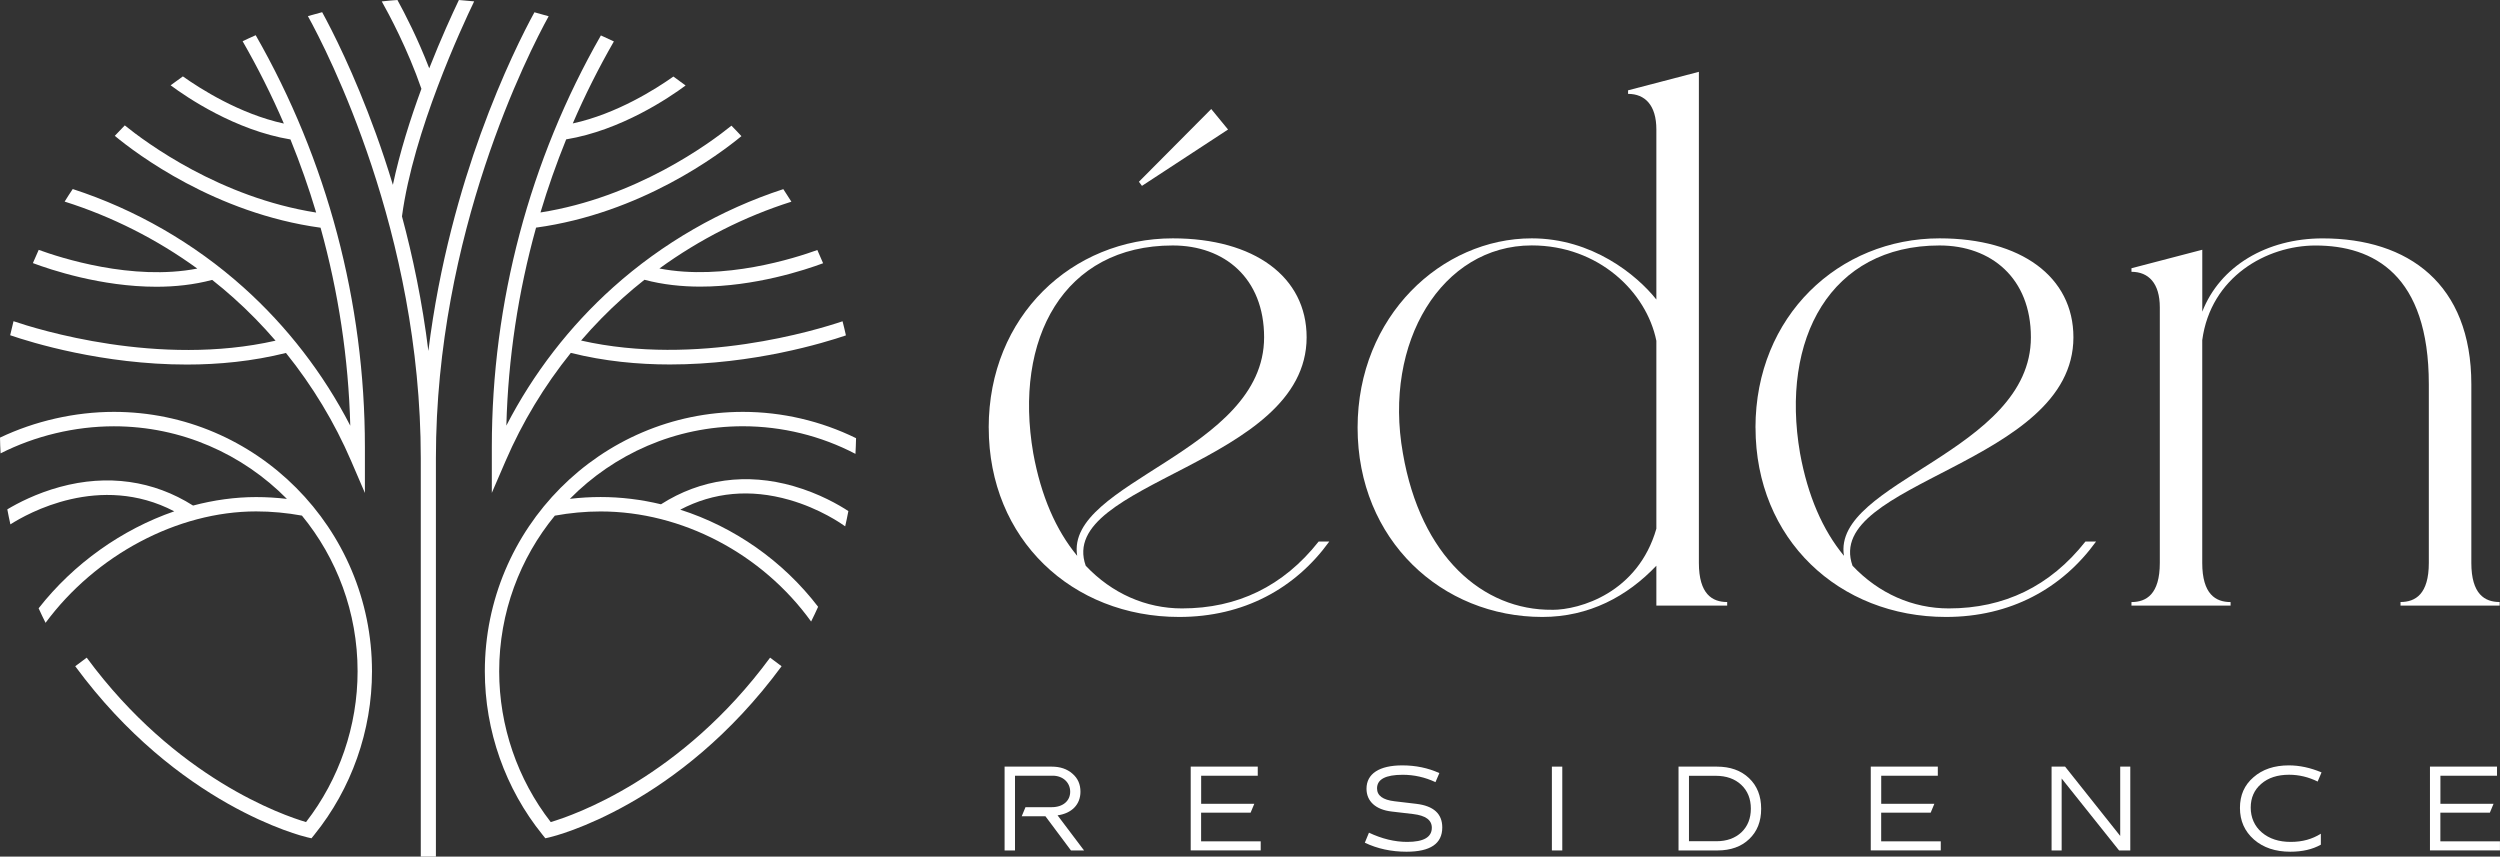 <svg width="251" height="86" viewBox="0 0 251 86" fill="none" xmlns="http://www.w3.org/2000/svg">
<rect x="0" y="0" width="251" height="86" fill="#333333" stroke="none"/>
<g clip-path="url(#clip0_2606_542)">
<path d="M99.265 42.936C99.265 31.718 107.652 23.93 117.749 23.93C125.922 23.93 131.185 27.79 131.185 33.864C131.185 46.654 106.019 48.368 109.006 56.799C111.638 59.586 115.049 61.085 118.675 61.085C124.221 61.085 128.841 58.871 132.394 54.369H133.461C130.05 59.086 124.859 61.942 118.392 61.942C107.656 61.942 99.269 54.154 99.269 42.936H99.265ZM108.149 55.799C106.94 48.368 126.916 45.365 126.916 33.864C126.916 27.932 122.935 24.645 117.745 24.645C106.799 24.645 101.75 34.006 103.739 45.508C104.519 49.794 106.015 53.223 108.144 55.799H108.149Z" fill="white"/>
<path d="M136.303 42.936C136.303 31.718 144.763 23.93 153.789 23.93C159.832 23.93 164.31 27.574 166.299 30.072V12.996C166.299 10.567 165.163 9.425 163.457 9.425V9.068L170.568 7.211V56.514C170.568 59.659 171.918 60.443 173.409 60.443V60.8H166.299V56.798C163.384 59.87 159.544 61.942 154.856 61.942C144.763 61.942 136.303 54.227 136.303 42.936ZM155.85 61.227C158.623 61.227 164.452 59.512 166.299 53.081V34.217C165.304 29.288 160.47 24.64 153.789 24.64C144.763 24.64 138.861 34.359 140.85 45.503C142.628 55.863 148.881 61.296 155.85 61.222V61.227Z" fill="white"/>
<path d="M176.25 42.936C176.25 31.718 184.637 23.93 194.735 23.93C202.907 23.93 208.171 27.79 208.171 33.864C208.171 46.654 183.004 48.368 185.992 56.799C188.623 59.586 192.035 61.085 195.66 61.085C201.206 61.085 205.826 58.871 209.379 54.369H210.446C207.035 59.086 201.845 61.942 195.378 61.942C184.642 61.942 176.255 54.154 176.255 42.936H176.25ZM185.134 55.799C183.926 48.368 203.902 45.365 203.902 33.864C203.902 27.932 199.92 24.645 194.73 24.645C183.784 24.645 178.736 34.006 180.724 45.508C181.504 49.794 183 53.223 185.13 55.799H185.134Z" fill="white"/>
<path d="M216.845 56.514V30.86C216.845 28.431 215.709 27.289 213.999 27.289V26.932L221.109 25.075V31.291C222.888 26.716 227.576 23.934 233.195 23.934C241.797 23.934 248.122 28.509 248.122 38.58V56.514C248.122 59.658 249.472 60.442 250.964 60.442V60.8H241.012V60.442C242.504 60.442 243.854 59.658 243.854 56.514V38.58C243.854 27.578 238.308 24.649 232.479 24.649C227.576 24.649 221.957 27.794 221.105 34.152V56.518C221.105 59.663 222.455 60.447 223.951 60.447V60.804H213.999V60.447C215.49 60.447 216.845 59.663 216.845 56.518V56.514Z" fill="white"/>
<path d="M114.347 18.248L121.607 10.945L123.295 13.004L114.652 18.661L114.347 18.248Z" fill="white"/>
<path d="M105.586 76.969C106.439 76.969 107.128 77.198 107.671 77.675C108.213 78.138 108.478 78.738 108.478 79.49C108.478 80.774 107.602 81.663 106.179 81.86L108.838 85.385H107.525L104.961 81.952H102.581L102.959 81.04H105.604C106.708 81.04 107.447 80.416 107.447 79.49C107.447 78.564 106.713 77.881 105.7 77.881H101.906V85.385H100.861V76.969H105.6H105.586Z" fill="white"/>
<path d="M126.279 76.969V77.882H120.596V80.701H125.932L125.562 81.59H120.591V84.469H126.575V85.382H119.547V76.965H126.274L126.279 76.969Z" fill="white"/>
<path d="M144.12 78.526C143.062 78.031 141.968 77.788 140.832 77.788C139.117 77.788 138.255 78.237 138.255 79.154C138.255 79.883 138.843 80.309 140.016 80.447L142.191 80.704C143.929 80.91 144.804 81.698 144.804 83.074C144.804 84.706 143.609 85.513 141.215 85.513C139.687 85.513 138.292 85.21 137.028 84.609L137.443 83.601C138.743 84.215 140.029 84.527 141.283 84.527C142.93 84.527 143.755 84.055 143.755 83.106C143.755 82.331 143.135 81.882 141.89 81.731L139.728 81.478C138.118 81.295 137.197 80.447 137.197 79.191C137.197 77.678 138.488 76.844 140.786 76.844C142.123 76.844 143.363 77.096 144.512 77.618L144.12 78.531V78.526Z" fill="white"/>
<path d="M156.853 76.969V85.385H155.809V76.969H156.853Z" fill="white"/>
<path d="M172.369 76.969C173.715 76.969 174.786 77.349 175.603 78.124C176.419 78.899 176.82 79.916 176.82 81.2C176.82 82.484 176.419 83.478 175.625 84.239C174.832 85 173.76 85.385 172.438 85.385H168.524V76.969H172.365H172.369ZM169.573 84.459H172.323C173.368 84.459 174.198 84.157 174.832 83.57C175.466 82.969 175.785 82.172 175.785 81.186C175.785 80.201 175.461 79.394 174.818 78.793C174.175 78.193 173.322 77.89 172.255 77.89H169.573V84.459Z" fill="white"/>
<path d="M194.557 76.969V77.882H188.874V80.701H194.21L193.841 81.59H188.87V84.469H194.853V85.382H187.825V76.965H194.552L194.557 76.969Z" fill="white"/>
<path d="M207.337 76.969L212.869 83.928V76.969H213.881V85.385H212.755L206.99 78.161V85.385H205.978V76.969H207.337Z" fill="white"/>
<path d="M232.689 78.467C231.782 78.017 230.824 77.784 229.825 77.784C228.662 77.784 227.732 78.086 227.03 78.696C226.327 79.296 225.972 80.094 225.972 81.08C225.972 82.065 226.341 82.941 227.089 83.578C227.837 84.215 228.804 84.527 229.99 84.527C231.175 84.527 232.142 84.247 233.013 83.706V84.806C232.174 85.279 231.148 85.513 229.944 85.513C228.462 85.513 227.239 85.109 226.295 84.288C225.365 83.468 224.891 82.414 224.891 81.121C224.891 79.828 225.338 78.82 226.25 78.036C227.157 77.238 228.343 76.844 229.803 76.844C230.861 76.844 231.955 77.073 233.082 77.55L232.689 78.476V78.467Z" fill="white"/>
<path d="M250.699 76.969V77.882H245.017V80.701H250.353L249.983 81.59H245.012V84.469H250.996V85.382H243.968V76.965H250.695L250.699 76.969Z" fill="white"/>
<path d="M1.359 32.242C1.24 32.709 1.126 33.181 1.021 33.658C3.119 34.378 10.298 36.601 18.758 36.601C21.96 36.601 25.348 36.276 28.71 35.437C31.373 38.747 33.594 42.414 35.259 46.292L36.636 49.492V44.889C36.636 30.344 32.846 16.068 25.672 3.535C25.23 3.732 24.792 3.929 24.359 4.14C25.896 6.817 27.282 9.577 28.5 12.406C24.04 11.434 20.062 8.88 18.361 7.67C17.946 7.964 17.536 8.261 17.13 8.564C18.731 9.756 23.611 13.084 29.161 14.001C30.137 16.403 30.999 18.851 31.743 21.34C22.083 19.823 14.663 14.317 12.528 12.589C12.186 12.933 11.853 13.281 11.525 13.639C13.687 15.431 21.595 21.414 32.185 22.862C33.977 29.312 34.99 35.987 35.168 42.739C32.477 37.518 28.81 32.76 24.436 28.845C19.488 24.412 13.582 21.019 7.302 18.979C7.023 19.392 6.754 19.814 6.49 20.24C11.228 21.735 15.757 24.022 19.807 26.965C13.276 28.226 6.043 25.874 3.886 25.086C3.685 25.526 3.489 25.966 3.302 26.415C5.035 27.066 10.148 28.79 15.698 28.79C17.554 28.79 19.46 28.593 21.303 28.102C22.047 28.689 22.772 29.294 23.474 29.927C24.961 31.256 26.361 32.691 27.665 34.204C15.953 36.867 3.767 33.071 1.345 32.246L1.359 32.242Z" fill="white"/>
<path d="M31.273 84.164L31.556 83.811C35.291 79.19 37.348 73.363 37.348 67.399C37.348 53.037 25.723 41.352 11.434 41.352C7.521 41.352 3.507 42.268 0 43.937C0.009 44.464 0.027 44.991 0.059 45.519C3.503 43.767 7.521 42.8 11.434 42.8C18.22 42.8 24.368 45.592 28.806 50.089C27.784 49.97 26.753 49.906 25.718 49.906C23.606 49.906 21.477 50.204 19.383 50.758C15.402 48.237 10.791 47.586 6.02 48.888C3.635 49.539 1.774 50.515 0.734 51.139C0.83 51.643 0.93 52.147 1.044 52.647C2.746 51.556 10.034 47.439 17.495 51.336C12.264 53.142 7.402 56.567 3.877 61.073C4.1 61.563 4.333 62.049 4.574 62.531C9.614 55.714 17.832 51.345 25.713 51.345C27.259 51.345 28.806 51.492 30.315 51.767C33.804 56.021 35.902 61.467 35.902 67.399C35.902 72.877 34.064 78.232 30.726 82.536C28.454 81.867 17.645 78.167 8.706 66.028L7.553 66.89C17.86 80.886 30.311 83.939 30.835 84.063L31.273 84.164Z" fill="white"/>
<path d="M43.692 86H43.765V46.003C43.765 23.38 53.119 5.203 55.085 1.632C54.611 1.494 54.136 1.357 53.657 1.233C52.659 3.058 50.474 7.33 48.262 13.436C46.31 18.823 44.098 26.419 43.008 35.234C42.397 30.288 41.435 25.722 40.358 21.725C41.498 13.189 46.374 2.691 47.605 0.138C47.095 0.083 46.584 0.037 46.073 0C45.43 1.348 44.29 3.823 43.095 6.858C41.95 3.883 40.659 1.375 39.902 0C39.378 0.037 38.853 0.083 38.329 0.142C39.054 1.43 40.928 4.914 42.31 8.916C41.207 11.914 40.139 15.275 39.446 18.561C38.881 16.696 38.306 14.977 37.75 13.445C35.533 7.321 33.339 3.039 32.345 1.224C31.866 1.348 31.387 1.481 30.913 1.618C32.856 5.139 42.246 23.325 42.246 46.007V86.005H43.683L43.692 86Z" fill="white"/>
<path d="M60.329 3.559C53.169 16.088 49.379 30.354 49.379 44.886V49.484L50.761 46.284C52.43 42.406 54.651 38.734 57.31 35.429C60.671 36.272 64.06 36.593 67.261 36.593C75.63 36.593 82.75 34.416 84.93 33.673C84.825 33.196 84.716 32.724 84.592 32.257C82.029 33.123 69.952 36.832 58.341 34.191C59.645 32.678 61.045 31.243 62.532 29.914C63.234 29.281 63.964 28.676 64.703 28.089C66.546 28.58 68.452 28.777 70.308 28.777C75.795 28.777 80.848 27.095 82.64 26.43C82.453 25.981 82.262 25.541 82.061 25.101C79.826 25.912 72.666 28.209 66.204 26.957C70.235 24.028 74.741 21.745 79.457 20.25C79.192 19.824 78.923 19.407 78.645 18.99C72.388 21.03 66.504 24.418 61.57 28.837C57.196 32.752 53.525 37.51 50.838 42.731C51.016 35.979 52.029 29.3 53.821 22.854C64.343 21.415 72.219 15.501 74.44 13.668C74.112 13.315 73.779 12.961 73.437 12.618C71.248 14.387 63.873 19.824 54.264 21.332C55.007 18.848 55.869 16.4 56.845 13.993C62.354 13.085 67.198 9.798 68.835 8.584C68.429 8.276 68.023 7.978 67.608 7.685C65.889 8.904 61.935 11.43 57.506 12.393C58.719 9.578 60.101 6.828 61.634 4.16C61.2 3.949 60.763 3.747 60.325 3.555L60.329 3.559Z" fill="white"/>
<path d="M74.591 42.796C78.522 42.796 82.426 43.758 85.888 45.569C85.915 45.046 85.938 44.519 85.947 43.992C82.431 42.268 78.527 41.352 74.591 41.352C60.302 41.352 48.677 53.037 48.677 67.399C48.677 73.363 50.734 79.194 54.469 83.811L54.752 84.164L55.19 84.063C55.714 83.939 68.165 80.886 78.472 66.89L77.318 66.028C68.393 78.144 57.57 81.862 55.294 82.536C51.951 78.232 50.118 72.877 50.118 67.404C50.118 61.472 52.216 56.026 55.705 51.772C57.215 51.496 58.761 51.35 60.307 51.35C68.461 51.35 76.516 55.581 81.436 62.402C81.678 61.916 81.915 61.421 82.139 60.922C78.609 56.31 73.697 52.895 68.297 51.171C71.658 49.406 75.334 49.071 79.243 50.185C82.33 51.066 84.501 52.587 84.857 52.844C84.976 52.335 85.076 51.827 85.176 51.313C84.241 50.699 82.28 49.557 79.685 48.81C74.956 47.449 70.359 48.081 66.363 50.63C64.379 50.153 62.345 49.901 60.302 49.901C59.271 49.901 58.241 49.965 57.214 50.084C61.652 45.587 67.8 42.796 74.586 42.796H74.591Z" fill="white"/>
</g>
<defs>
<clipPath id="clip0_2606_542">
<rect width="251" height="86" fill="white"/>
</clipPath>
</defs>
</svg>
